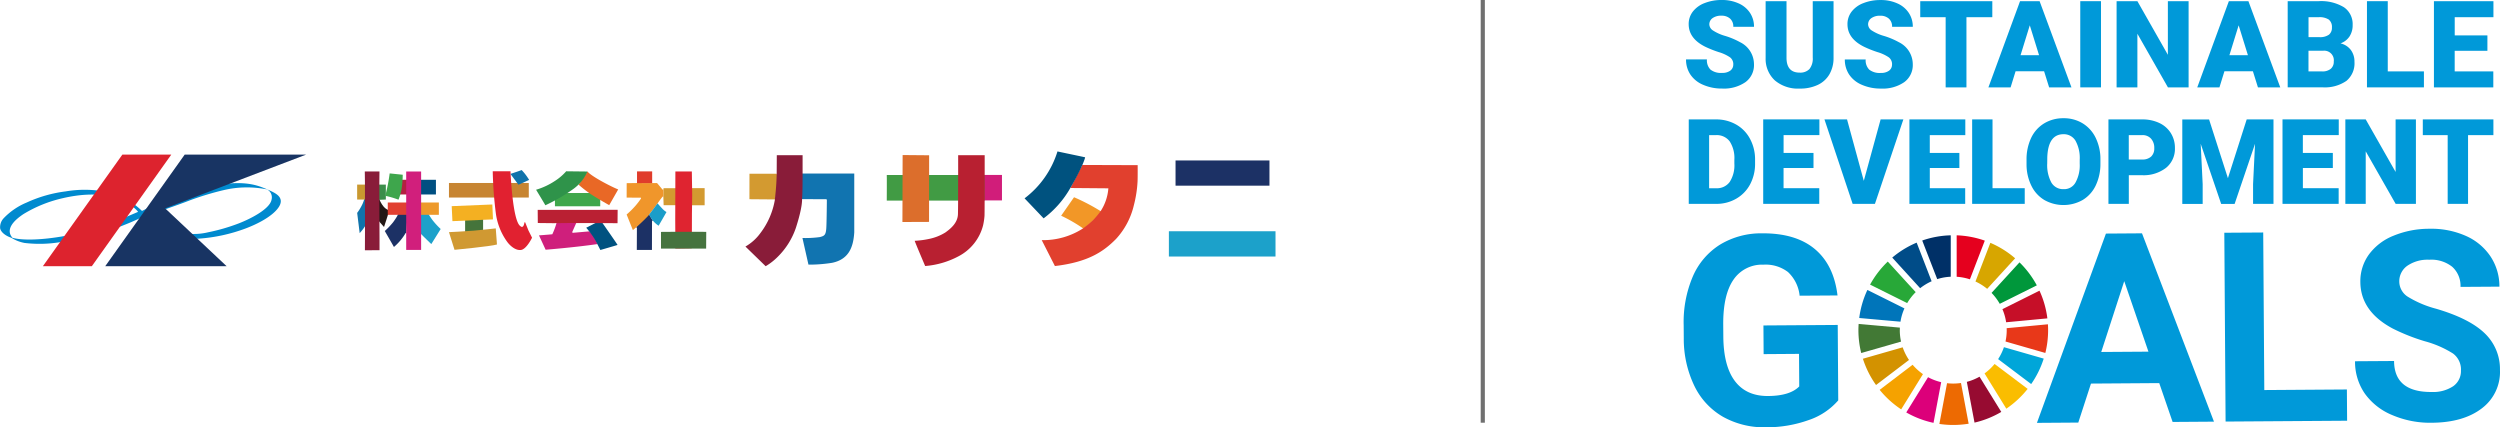 <svg xmlns="http://www.w3.org/2000/svg" width="600" height="102.551" viewBox="0 0 600 102.551">
  <g id="sdgs_stfooter" transform="translate(-446.5 -4703)">
    <g id="sdgs_logo" transform="translate(850.582 4703)">
      <g id="グループ_159" data-name="グループ 159" transform="translate(0 54.902)">
        <path id="パス_432" data-name="パス 432" d="M37.1,113.346a16.2,16.2,0,0,1-7.094,4.73,29.905,29.905,0,0,1-10.194,1.737,20.242,20.242,0,0,1-10.332-2.495,17.124,17.124,0,0,1-6.9-7.408A26.02,26.02,0,0,1,.023,98.438L0,95.362A27.9,27.9,0,0,1,2.2,83.6a16.9,16.9,0,0,1,6.543-7.638,19.02,19.02,0,0,1,10.079-2.7q8.059-.057,12.635,3.758t5.464,11.151l-9.092.061a9.041,9.041,0,0,0-2.793-5.679,8.809,8.809,0,0,0-5.878-1.768,8.272,8.272,0,0,0-7.224,3.628Q9.47,88,9.49,95.071l.023,2.893q.046,7.129,2.778,10.753t7.959,3.589q5.258-.034,7.485-2.3l-.054-7.814-8.495.061-.046-6.88,17.832-.122.122,18.084Z" transform="translate(0.001 -72.165)" fill="#0099d9"/>
        <path id="パス_433" data-name="パス 433" d="M140.232,109.206l-16.37.115-3.046,9.36-9.926.069,16.561-45.429,8.656-.061,17.273,45.2-9.926.069-3.207-9.314Zm-13.906-7.469,11.327-.077L131.844,84.74Z" transform="translate(-26.109 -72.165)" fill="#0099d9"/>
        <path id="パス_434" data-name="パス 434" d="M179.289,110.814l19.829-.138.054,7.5-29.166.2L169.7,73.061,179.037,73l.26,37.814Z" transform="translate(-39.947 -72.104)" fill="#0099d9"/>
        <path id="パス_435" data-name="パス 435" d="M236.166,105.825a4.794,4.794,0,0,0-1.9-4.048,24.6,24.6,0,0,0-6.742-2.939,47.492,47.492,0,0,1-7.707-3.046q-7.749-4.121-7.8-11.181a10.934,10.934,0,0,1,2.028-6.566,13.493,13.493,0,0,1,5.916-4.538,22.443,22.443,0,0,1,8.686-1.676,20.343,20.343,0,0,1,8.663,1.7,13.769,13.769,0,0,1,5.931,4.921,12.968,12.968,0,0,1,2.151,7.27l-9.337.061a6.148,6.148,0,0,0-1.99-4.829,8.072,8.072,0,0,0-5.518-1.691,8.612,8.612,0,0,0-5.311,1.485,4.566,4.566,0,0,0-1.875,3.827,4.359,4.359,0,0,0,2.25,3.689,25.084,25.084,0,0,0,6.566,2.755q7.99,2.342,11.648,5.862a11.851,11.851,0,0,1,3.7,8.816,10.934,10.934,0,0,1-4.385,9.26q-4.431,3.375-11.962,3.429a23.053,23.053,0,0,1-9.536-1.852,15.135,15.135,0,0,1-6.589-5.2,13.431,13.431,0,0,1-2.311-7.707l9.367-.061q.046,7.5,9.015,7.439a8.728,8.728,0,0,0,5.189-1.393,4.411,4.411,0,0,0,1.844-3.8Z" transform="translate(-49.615 -71.829)" fill="#0099d9"/>
      </g>
      <path id="パス_436" data-name="パス 436" d="M67.411,92.054a12.863,12.863,0,0,1,2.043-2.625l-6.7-7.339a22.72,22.72,0,0,0-4.247,5.533Z" transform="translate(-13.768 -19.313)" fill="#28a838"/>
      <path id="パス_437" data-name="パス 437" d="M91.58,85.493a12.842,12.842,0,0,1,2.809,1.76l6.712-7.332a22.847,22.847,0,0,0-5.946-3.712Z" transform="translate(-21.55 -17.93)" fill="#d7a600"/>
      <path id="パス_438" data-name="パス 438" d="M108.941,91.22l-8.9,4.439a12.465,12.465,0,0,1,.888,3.145l9.9-.934a22.575,22.575,0,0,0-1.89-6.643" transform="translate(-23.542 -21.46)" fill="#c60f28"/>
      <path id="パス_439" data-name="パス 439" d="M98.6,92.289l8.893-4.431a22.818,22.818,0,0,0-4.156-5.518L96.63,89.664A12.963,12.963,0,0,1,98.6,92.289" transform="translate(-22.739 -19.372)" fill="#00973b"/>
      <path id="パス_440" data-name="パス 440" d="M64.781,103.145c0-.2,0-.4.015-.6l-9.9-.888c-.031.49-.054.987-.054,1.485a22.859,22.859,0,0,0,.673,5.5l9.559-2.74a12.629,12.629,0,0,1-.3-2.763" transform="translate(-12.905 -23.915)" fill="#427935"/>
      <path id="パス_441" data-name="パス 441" d="M96.841,114.23A13.047,13.047,0,0,1,94.43,116.5l5.227,8.464a23.244,23.244,0,0,0,5.12-4.753l-7.929-5.977Z" transform="translate(-22.221 -26.878)" fill="#fabd00"/>
      <path id="パス_442" data-name="パス 442" d="M101.3,103.171a12.879,12.879,0,0,1-.291,2.732l9.559,2.747a22.669,22.669,0,0,0,.666-5.48q0-.7-.046-1.4l-9.9.934c0,.153.008.306.008.467" transform="translate(-23.77 -23.941)" fill="#e83819"/>
      <path id="パス_443" data-name="パス 443" d="M69.423,114.48,61.51,120.5a22.98,22.98,0,0,0,5.166,4.684l5.227-8.457a13.023,13.023,0,0,1-2.48-2.242" transform="translate(-14.474 -26.937)" fill="#f5a200"/>
      <path id="パス_444" data-name="パス 444" d="M65,98.612a12.5,12.5,0,0,1,.949-3.191L57.059,90.99A22.663,22.663,0,0,0,55.1,97.725l9.911.888Z" transform="translate(-12.966 -21.406)" fill="#0075ba"/>
      <path id="パス_445" data-name="パス 445" d="M97.135,126.669l-5.219-8.449a12.792,12.792,0,0,1-3.046,1.24l1.844,9.781a22.6,22.6,0,0,0,6.421-2.564" transform="translate(-20.912 -27.815)" fill="#970b31"/>
      <path id="パス_446" data-name="パス 446" d="M100.083,108.968a12.548,12.548,0,0,1-1.393,2.862l7.936,5.985a22.706,22.706,0,0,0,3.008-6.107l-9.551-2.747Z" transform="translate(-23.224 -25.642)" fill="#00a6d9"/>
      <path id="パス_447" data-name="パス 447" d="M85.439,120.2a13.438,13.438,0,0,1-1.852.138,12.02,12.02,0,0,1-1.492-.092l-1.844,9.781a22.827,22.827,0,0,0,3.337.245,23.444,23.444,0,0,0,3.689-.3l-1.837-9.765Z" transform="translate(-18.883 -28.28)" fill="#ed6a02"/>
      <path id="パス_448" data-name="パス 448" d="M85.68,83.8a12.83,12.83,0,0,1,3.176.612l3.574-9.283a22.7,22.7,0,0,0-6.75-1.278v9.941Z" transform="translate(-20.161 -17.375)" fill="#e5001e"/>
      <path id="パス_449" data-name="パス 449" d="M78.24,119.574a12.831,12.831,0,0,1-3.153-1.194l-5.227,8.457a22.78,22.78,0,0,0,6.543,2.5l1.837-9.765Z" transform="translate(-16.439 -27.852)" fill="#dc007a"/>
      <path id="パス_450" data-name="パス 450" d="M78.467,84.365a12.331,12.331,0,0,1,3.245-.574V73.85A22.562,22.562,0,0,0,74.87,75.1l3.6,9.276Z" transform="translate(-17.617 -17.375)" fill="#003067"/>
      <path id="パス_451" data-name="パス 451" d="M67.316,112.048A12.815,12.815,0,0,1,65.8,109.01l-9.551,2.74a22.865,22.865,0,0,0,3.153,6.306l7.913-6.015Z" transform="translate(-13.236 -25.653)" fill="#d39200"/>
      <path id="パス_452" data-name="パス 452" d="M72.156,87.086a12.9,12.9,0,0,1,2.755-1.668L71.322,76.15a22.635,22.635,0,0,0-5.862,3.589l6.7,7.347Z" transform="translate(-15.404 -17.916)" fill="#004c88"/>
      <path id="パス_453" data-name="パス 453" d="M12.082,15.474a2.062,2.062,0,0,0-.773-1.707,9.739,9.739,0,0,0-2.724-1.263A26.459,26.459,0,0,1,5.4,11.242Q1.383,9.268,1.375,5.809a4.86,4.86,0,0,1,1-3.031A6.468,6.468,0,0,1,5.209.735,10.992,10.992,0,0,1,9.327,0a9.58,9.58,0,0,1,4,.8,6.3,6.3,0,0,1,2.747,2.265,5.948,5.948,0,0,1,.98,3.36H12.082a2.5,2.5,0,0,0-.773-1.959,3,3,0,0,0-2.1-.7A3.458,3.458,0,0,0,7.1,4.355a1.817,1.817,0,0,0-.773,1.5,1.817,1.817,0,0,0,.849,1.439,10.778,10.778,0,0,0,3,1.339,18.43,18.43,0,0,1,3.52,1.485,5.915,5.915,0,0,1,3.352,5.327,5.059,5.059,0,0,1-2.043,4.263A9.094,9.094,0,0,1,9.4,21.253a11.1,11.1,0,0,1-4.554-.9,6.868,6.868,0,0,1-3.069-2.472A6.431,6.431,0,0,1,.74,14.258H5.753a3.154,3.154,0,0,0,.857,2.449,4.048,4.048,0,0,0,2.793.788,3.161,3.161,0,0,0,1.952-.536,1.769,1.769,0,0,0,.719-1.5Z" transform="translate(-0.173 0)" fill="#0099d9"/>
      <path id="パス_454" data-name="パス 454" d="M42,.37V13.916a7.816,7.816,0,0,1-.98,3.987,6.324,6.324,0,0,1-2.816,2.564,9.878,9.878,0,0,1-4.332.88,8.554,8.554,0,0,1-5.954-1.959A7.019,7.019,0,0,1,25.7,14.015V.37h5.013V14.115c.054,2.265,1.11,3.4,3.153,3.4a3.049,3.049,0,0,0,2.342-.849,3.994,3.994,0,0,0,.8-2.77V.37h4.99Z" transform="translate(-6.031 -0.087)" fill="#0099d9"/>
      <path id="パス_455" data-name="パス 455" d="M61.914,15.477a2.062,2.062,0,0,0-.773-1.707,9.739,9.739,0,0,0-2.724-1.263,26.459,26.459,0,0,1-3.184-1.263Q51.215,9.27,51.215,5.819a4.86,4.86,0,0,1,1-3.031A6.468,6.468,0,0,1,55.049.745,10.992,10.992,0,0,1,59.167.01a9.58,9.58,0,0,1,4,.8,6.3,6.3,0,0,1,2.747,2.265,5.948,5.948,0,0,1,.98,3.36H61.922a2.5,2.5,0,0,0-.773-1.959,3,3,0,0,0-2.1-.7,3.458,3.458,0,0,0-2.112.589,1.817,1.817,0,0,0-.773,1.5A1.817,1.817,0,0,0,57.016,7.3a10.778,10.778,0,0,0,3,1.339,18.429,18.429,0,0,1,3.52,1.485,5.915,5.915,0,0,1,3.352,5.327,5.059,5.059,0,0,1-2.043,4.263,9.094,9.094,0,0,1-5.61,1.546,11.1,11.1,0,0,1-4.554-.9,6.868,6.868,0,0,1-3.069-2.472,6.431,6.431,0,0,1-1.033-3.62h5.005a3.154,3.154,0,0,0,.857,2.449,4.048,4.048,0,0,0,2.793.788,3.161,3.161,0,0,0,1.952-.536,1.769,1.769,0,0,0,.719-1.5Z" transform="translate(-11.903 -0.002)" fill="#0099d9"/>
      <path id="パス_456" data-name="パス 456" d="M91.546,4.219H85.339V21.056h-4.99V4.219h-6.1V.37h17.3Z" transform="translate(-17.474 -0.087)" fill="#0099d9"/>
      <path id="パス_457" data-name="パス 457" d="M109,17.191H102.17l-1.194,3.865H95.65L103.242.37h4.691l7.645,20.686h-5.357l-1.209-3.865Zm-5.64-3.849h4.446l-2.227-7.179-2.219,7.179Z" transform="translate(-22.512 -0.087)" fill="#0099d9"/>
      <path id="パス_458" data-name="パス 458" d="M129.444,21.056H124.47V.37h4.974Z" transform="translate(-29.288 -0.087)" fill="#0099d9"/>
      <path id="パス_459" data-name="パス 459" d="M153.161,21.056H148.2L140.87,8.184V21.056h-4.99V.37h4.99l7.316,12.872V.37h4.974Z" transform="translate(-31.979 -0.087)" fill="#0099d9"/>
      <path id="パス_460" data-name="パス 460" d="M174.555,17.191H167.72l-1.194,3.865H161.2L168.784.37h4.691l7.645,20.686h-5.357l-1.209-3.865Zm-5.64-3.849h4.446l-2.227-7.179Z" transform="translate(-37.94 -0.087)" fill="#0099d9"/>
      <path id="パス_461" data-name="パス 461" d="M189.58,21.056V.37h7.431a10.569,10.569,0,0,1,6.077,1.462,4.884,4.884,0,0,1,2.082,4.247,4.873,4.873,0,0,1-.742,2.74,4.291,4.291,0,0,1-2.173,1.676,4.353,4.353,0,0,1,2.487,1.592,4.652,4.652,0,0,1,.865,2.839,5.473,5.473,0,0,1-1.929,4.569,9.139,9.139,0,0,1-5.7,1.554h-8.4ZM194.57,9h2.6a3.662,3.662,0,0,0,2.327-.6,2.115,2.115,0,0,0,.7-1.722,2.255,2.255,0,0,0-.75-1.89,4.042,4.042,0,0,0-2.426-.574h-2.441V9Zm0,3.268v4.959h3.268a3.093,3.093,0,0,0,2.074-.62,2.171,2.171,0,0,0,.727-1.737,2.3,2.3,0,0,0-2.571-2.6Z" transform="translate(-44.617 -0.087)" fill="#0099d9"/>
      <path id="パス_462" data-name="パス 462" d="M219.47,17.222h8.679v3.834H214.48V.37h4.99Z" transform="translate(-50.49 -0.087)" fill="#0099d9"/>
      <path id="パス_463" data-name="パス 463" d="M248.307,12.278h-7.844v4.944h9.268v3.834H235.48V.37h14.281V4.219H240.47V8.582h7.844v3.7Z" transform="translate(-55.419 -0.087)" fill="#0099d9"/>
      <path id="パス_464" data-name="パス 464" d="M1.59,57.753V37.48H8.118A9.612,9.612,0,0,1,12.947,38.7a8.507,8.507,0,0,1,3.344,3.436,10.337,10.337,0,0,1,1.217,4.974v.934a10.378,10.378,0,0,1-1.179,4.99,8.616,8.616,0,0,1-3.314,3.452,9.42,9.42,0,0,1-4.768,1.263H1.59Zm4.89-16.5V54h1.7a3.79,3.79,0,0,0,3.23-1.5,7.338,7.338,0,0,0,1.125-4.446v-.88a7.3,7.3,0,0,0-1.125-4.431,3.858,3.858,0,0,0-3.283-1.492H6.48Z" transform="translate(-0.372 -8.82)" fill="#0099d9"/>
      <path id="パス_465" data-name="パス 465" d="M37,49.141H29.823v4.844h8.571v3.758H24.94V37.47H38.425v3.773H29.83v4.278h7.179v3.62Z" transform="translate(-5.852 -8.818)" fill="#0099d9"/>
      <path id="パス_466" data-name="パス 466" d="M53.626,52.235,57.667,37.48h5.457L56.3,57.753H50.955L44.19,37.48h5.418l4.026,14.755Z" transform="translate(-10.4 -8.82)" fill="#0099d9"/>
      <path id="パス_467" data-name="パス 467" d="M82.842,49.141h-7.1v4.844h8.495v3.758H70.85V37.47H84.266v3.773H75.74v4.278h7.1Z" transform="translate(-16.673 -8.818)" fill="#0099d9"/>
      <path id="パス_468" data-name="パス 468" d="M95.423,53.985h7.737v3.758H90.54V37.47h4.89V53.978Z" transform="translate(-21.306 -8.818)" fill="#0099d9"/>
      <path id="パス_469" data-name="パス 469" d="M125.342,47.947a11.949,11.949,0,0,1-1.1,5.25,8.128,8.128,0,0,1-3.122,3.513,9.342,9.342,0,0,1-9.207.038,8.071,8.071,0,0,1-3.122-3.406,11.587,11.587,0,0,1-1.179-5.082V47.12a12.067,12.067,0,0,1,1.094-5.258,8.134,8.134,0,0,1,3.13-3.513,8.77,8.77,0,0,1,4.645-1.24,8.6,8.6,0,0,1,4.592,1.224,8.235,8.235,0,0,1,3.138,3.49,11.6,11.6,0,0,1,1.133,5.189v.934Zm-4.967-.849a8.5,8.5,0,0,0-1.01-4.584,3.248,3.248,0,0,0-2.885-1.569q-3.673,0-3.888,5.51l-.015,1.492a8.792,8.792,0,0,0,.987,4.584,3.238,3.238,0,0,0,2.939,1.6,3.109,3.109,0,0,0,2.855-1.577,8.529,8.529,0,0,0,1.018-4.523V47.1Z" transform="translate(-25.326 -8.734)" fill="#0099d9"/>
      <path id="パス_470" data-name="パス 470" d="M138.21,50.873v6.88h-4.89V37.48h8.089a9.384,9.384,0,0,1,4.117.857,6.471,6.471,0,0,1,2.77,2.434,6.626,6.626,0,0,1,.98,3.582,5.852,5.852,0,0,1-2.12,4.737,8.8,8.8,0,0,1-5.824,1.776h-3.115Zm0-3.773h3.2a3.015,3.015,0,0,0,2.166-.712,2.633,2.633,0,0,0,.742-2.005,3.256,3.256,0,0,0-.765-2.273,2.714,2.714,0,0,0-2.089-.865H138.2v5.847Z" transform="translate(-31.376 -8.82)" fill="#0099d9"/>
      <path id="パス_471" data-name="パス 471" d="M162.931,37.48l4.523,14.1,4.508-14.1h6.429V57.753h-4.9v-4.73l.474-9.689-4.9,14.426h-3.23l-4.913-14.434.474,9.7v4.73h-4.89V37.488h6.421Z" transform="translate(-36.837 -8.82)" fill="#0099d9"/>
      <path id="パス_472" data-name="パス 472" d="M200.034,49.141H192.84v4.844h8.587v3.758H187.95V37.47h13.5v3.773h-8.617v4.278h7.194v3.62Z" transform="translate(-44.231 -8.818)" fill="#0099d9"/>
      <path id="パス_473" data-name="パス 473" d="M224.636,57.753h-4.86L212.59,45.141V57.753H207.7V37.48h4.89l7.171,12.612V37.48h4.875V57.753Z" transform="translate(-48.899 -8.82)" fill="#0099d9"/>
      <path id="パス_474" data-name="パス 474" d="M248.934,41.253H242.85v16.5h-4.89v-16.5H231.99V37.48h16.944v3.773Z" transform="translate(-54.6 -8.82)" fill="#0099d9"/>
    </g>
    <g id="kasatanilogo_sdgs" transform="translate(446.5 4739.341)">
      <g id="グループ_160" data-name="グループ 160" transform="translate(0 0.765)">
        <path id="パス_475" data-name="パス 475" d="M34.173,21.926a69.178,69.178,0,0,1-19.7,6.019,30.269,30.269,0,0,1-8.594.2,9.036,9.036,0,0,1-3.2-1.261C1.68,26.584.246,25.75.02,24.632a3.141,3.141,0,0,1,.84-2.408,16.253,16.253,0,0,1,5.552-3.789,31.952,31.952,0,0,1,9.362-2.667,27.4,27.4,0,0,1,11.336.472,17.86,17.86,0,0,1,6.954,4.226,75.852,75.852,0,0,1,7.65-3.3c3.124-1.038,7.429-2.627,11.548-3.124,5.568-.67,8.192.089,10.816,1.232,1.784.775,3.052,1.4,3.274,2.562.361,1.862-2.763,4.7-8.434,6.838a39.991,39.991,0,0,1-11.182,2.438,17.246,17.246,0,0,1-13.564-5.194Zm.794-.218s2.908,3.65,10.048,4.211a14.7,14.7,0,0,0,4.9-.328,45.883,45.883,0,0,0,7.29-2.106c2.66-1.018,7.5-3.4,7.949-5.7A2.151,2.151,0,0,0,64.084,15.3a24.23,24.23,0,0,0-10.486.184,68.51,68.51,0,0,0-8.352,2.557c-2.026.814-10.274,3.665-10.274,3.665ZM33.122,20.68s-1.165-1.763-5.062-3.193c-4.217-1.549-9.372-.929-12.935-.1a31.439,31.439,0,0,0-9.506,3.829c-4.361,2.9-3.4,4.837-2.645,5.686,2.263.665,6.96.576,12.435-.412a80.441,80.441,0,0,0,9.372-2.473c2.732-.879,8.341-3.332,8.341-3.332Z" transform="translate(0.013 -6.944)" fill="#008acf"/>
        <path id="パス_476" data-name="パス 476" d="M31.689,26.786H19.94L39.02,0H50.763Z" transform="translate(-9.654)" fill="#dd232e"/>
        <path id="パス_477" data-name="パス 477" d="M78.113,26.786H48.97L68.045,0H97.187L63.353,12.9Z" transform="translate(-23.718)" fill="#183463"/>
      </g>
      <g id="グループ_161" data-name="グループ 161" transform="translate(85.715)">
        <rect id="長方形_199" data-name="長方形 199" width="4.314" height="4.794" transform="translate(25.913 15.458)" fill="#45743b"/>
        <path id="パス_478" data-name="パス 478" d="M196.112,32.056l-2.251,3.619s-2.094-2.024-2.514-2.475a19.068,19.068,0,0,1-1.426-2.443l2.394-3.707s1.378,2.33,1.952,3.013a17.814,17.814,0,0,0,1.846,1.993Z" transform="translate(-176.064 -13.435)" fill="#1ca1ca"/>
        <path id="パス_479" data-name="パス 479" d="M172.268,21.78c.3.833,1.173,2.977,2.62,3.22-.216.937-1.252,4.028-1.252,4.028s-1.962-2.174-2.372-2.847,1.01-4.4,1.01-4.4Z" transform="translate(-167.186 -10.893)" fill="#231815"/>
        <path id="パス_480" data-name="パス 480" d="M165.5,21.133a9.156,9.156,0,0,1-.626,2.014,12.063,12.063,0,0,1-1.284,2.148l.6,4.856a11.376,11.376,0,0,0,2.783-5.234c1.01-3.65-.763-3.867-.763-3.867l-.71.083Z" transform="translate(-163.585 -10.541)" fill="#1073ab"/>
        <path id="パス_481" data-name="パス 481" d="M179.746,28.171l-.563,1.289A16.008,16.008,0,0,1,178.163,31a19.161,19.161,0,0,1-1.973,2.071s2.141,3.7,2.194,3.831a13.225,13.225,0,0,0,2.8-3.329.1.1,0,0,1,.153,0l.389-5.425-1.978.016Z" transform="translate(-169.557 -13.966)" fill="#1c3165"/>
        <path id="パス_482" data-name="パス 482" d="M293.581,28.75l1.273,2.122-.195.114-.016,6.916h-3.635l.026-5.368-.205-.031,2.746-3.748Z" transform="translate(-223.891 -14.255)" fill="#1c3165"/>
        <rect id="長方形_200" data-name="長方形 200" width="22.541" height="6.052" transform="translate(196.415 2.169)" fill="#1c3165"/>
        <path id="パス_483" data-name="パス 483" d="M313.191,21.876l-9.842-.01-.068-2.045.021-1.7.021-.342,9.869-.021Z" transform="translate(-229.791 -8.954)" fill="#d39a30"/>
        <rect id="長方形_201" data-name="長方形 201" width="4.629" height="6.114" transform="translate(150.128 5.643)" fill="#d11d7a"/>
        <path id="パス_484" data-name="パス 484" d="M408.982,17.815H405.21s.037-6.181,0-6.145h23.43v6.145Z" transform="translate(-278.101 -6.017)" fill="#419b44"/>
        <path id="パス_485" data-name="パス 485" d="M490.288,29.641a36.617,36.617,0,0,0-5.518-3.215l3.093-4.437a47.929,47.929,0,0,1,6.723,3.551" transform="translate(-315.809 -10.994)" fill="#f29727"/>
        <path id="パス_486" data-name="パス 486" d="M485.852,22.234a17.6,17.6,0,0,1-9.942,2.837l3.162,6.217c8.091-.942,11.752-3.556,14.645-6.476a18,18,0,0,0,4.308-8.128,28.469,28.469,0,0,0,.884-5.7c.047-1.061.026-3.908.026-3.908L485.652,7.03l-2.862,5.529,9.111.078a11.577,11.577,0,0,1-1.773,5.348,19.071,19.071,0,0,1-1.862,2.247,23.756,23.756,0,0,1-2.409,2Z" transform="translate(-311.61 -3.779)" fill="#e1402e"/>
        <path id="パス_487" data-name="パス 487" d="M412.4,2.43l-.016,4.783-.016,6.1h0L412.35,18.5l6.391-.026.005-5.156.011-6.1.005-4.732Z" transform="translate(-281.485 -1.56)" fill="#dc6e2c"/>
        <path id="パス_488" data-name="パス 488" d="M428.371,13.387c-.005,1.33-.021,2.48-.037,3.225-.047,2.143-1.773,3.531-3.014,4.426a11.9,11.9,0,0,1-3.83,1.532,21.743,21.743,0,0,1-3.54.471c.189.611,2.515,6.052,2.515,6.052a20.437,20.437,0,0,0,7.991-2.33,11.6,11.6,0,0,0,5.913-7.444,16.14,16.14,0,0,0,.337-2.236c.016-.192.026-1.708.032-3.7l.01-6.14V2.49h-6.365V7.247l-.016,6.14Z" transform="translate(-284.14 -1.589)" fill="#b82031"/>
        <path id="パス_489" data-name="パス 489" d="M365.946,10.99h12.8V25.1c-.221,3.608-1.331,6.5-5.329,7.325a34.431,34.431,0,0,1-5.666.435l-1.441-6.393a25.568,25.568,0,0,0,4.166-.217c1.057-.274,1.441-.435,1.557-2.133.095-1.475.137-6.823.137-6.823l-.137-.135-6.2-.021L365.956,11Z" transform="translate(-259.437 -5.689)" fill="#1174b0"/>
        <path id="パス_490" data-name="パス 490" d="M349.089,11.08h-6.528l-.01,6.124,6.134.052a21.481,21.481,0,0,0,.689-3.556A7.161,7.161,0,0,0,349.089,11.08Z" transform="translate(-248.404 -5.732)" fill="#d39a30"/>
        <path id="パス_491" data-name="パス 491" d="M308.737,10.05h3.951l.084,5.679-.063,4.5-.011,4.224-.042,4.022-3.919.062-.037-6.8Z" transform="translate(-232.36 -5.236)" fill="#df2430"/>
        <path id="パス_492" data-name="パス 492" d="M313.037,42.033H302.2v-4L306.514,38h3.993l2.557.021Z" transform="translate(-229.279 -18.716)" fill="#45733e"/>
        <path id="パス_493" data-name="パス 493" d="M286.54,15.436l2.473-.036,4.819.01,1.326,1.574h.2l-.011,1.708-.174-.036-.537.678-1.51,2.1s-.547.725-1.426,1.843a41.7,41.7,0,0,1-3.672,3.427l-1.5-3.748a20.471,20.471,0,0,0,2.062-2.029,17.856,17.856,0,0,0,1.362-1.77.462.462,0,0,0,.026-.233l-3.446-.026.01-3.468Z" transform="translate(-221.853 -7.816)" fill="#f0962b"/>
        <path id="パス_494" data-name="パス 494" d="M298.815,24.825s.8.911,1.136,1.253a4.231,4.231,0,0,0,1.01.833c-.274.492-1.888,3.282-1.888,3.282A6.162,6.162,0,0,1,296.8,27.5c.863-1.072,2.01-2.682,2.01-2.682Z" transform="translate(-226.72 -12.359)" fill="#1b9dc9"/>
        <rect id="長方形_202" data-name="長方形 202" width="3.635" height="2.816" transform="translate(67.171 4.794)" fill="#e03c2b"/>
        <rect id="長方形_203" data-name="長方形 203" width="10.868" height="3.184" transform="translate(47.47 9.981)" fill="#3fa74b"/>
        <path id="パス_495" data-name="パス 495" d="M266.706,10.05c1.042,1.248,5.876,3.727,7.391,4.307-.295.533-2.157,3.774-2.157,3.774s-2.4-1.325-4.466-2.676a28.4,28.4,0,0,1-2.9-2.252c.384-.471,2.13-3.148,2.13-3.148Z" transform="translate(-211.445 -5.236)" fill="#e96826"/>
        <path id="パス_496" data-name="パス 496" d="M260.591,38.274c-5.6.808-12.457,1.356-12.457,1.356l-1.594-3.448s2.1-.15,3.2-.264a17.86,17.86,0,0,0,1.173-3.313l4.913-.166-1.3,2.925c-.032.192.184.2.184.2l3.73-.326c.147-.031.105-.1.105-.1a6.4,6.4,0,0,1,1.231,1.418,17.124,17.124,0,0,1,.81,1.724Z" transform="translate(-202.899 -16.035)" fill="#cf1f7c"/>
        <path id="パス_497" data-name="パス 497" d="M268.09,34.476l3.451-1.776s3.909,5.57,4.072,5.907c-1.163.357-4.124,1.211-4.124,1.211s-.831-1.672-1.483-2.785a21.135,21.135,0,0,0-1.915-2.552Z" transform="translate(-213.113 -16.16)" fill="#005280"/>
        <rect id="長方形_204" data-name="長方形 204" width="19.159" height="3.494" transform="translate(22.036 7.574)" fill="#c78532"/>
        <path id="パス_498" data-name="パス 498" d="M216.625,28.922l-9.732.424-.174-3.6,9.753-.4Z" transform="translate(-184.026 -12.61)" fill="#f4b022"/>
        <path id="パス_499" data-name="パス 499" d="M205.47,37.331l1.331,4.245s8.78-.833,10.19-1.279c-.068-.792-.289-3.867-.289-3.867s-3.261.373-5.318.549-5.913.352-5.913.352Z" transform="translate(-183.434 -17.959)" fill="#d09932"/>
        <rect id="長方形_205" data-name="長方形 205" width="4.03" height="3.525" transform="translate(14.877 6.808)" fill="#004f81"/>
        <rect id="長方形_206" data-name="長方形 206" width="4.03" height="3.525" transform="translate(9.653 6.808)" fill="#b32141"/>
        <rect id="長方形_207" data-name="長方形 207" width="2.877" height="3.588" transform="translate(0 7.962)" fill="#c99830"/>
        <path id="パス_500" data-name="パス 500" d="M174.8,19.718l-2.083.088.005-3.676H174.8Z" transform="translate(-167.912 -8.168)" fill="#3b8e4b"/>
        <path id="パス_501" data-name="パス 501" d="M177.467,10.935l3.135.321a24.057,24.057,0,0,1-.289,3.515,13,13,0,0,1-.731,2.475,20.746,20.746,0,0,0-3.172-.932,42.159,42.159,0,0,0,1.057-5.384Z" transform="translate(-169.661 -5.66)" fill="#3ea64c"/>
        <rect id="長方形_208" data-name="長方形 208" width="5.318" height="2.956" transform="translate(7.349 12.259)" fill="#e14031"/>
        <rect id="長方形_209" data-name="長方形 209" width="5.318" height="2.956" transform="translate(14.293 12.259)" fill="#ed992a"/>
        <path id="パス_502" data-name="パス 502" d="M170.605,10.04H167.07c.058.761.047,13.646.047,13.646l-.021,5.265,3.509-.01V26.2s-.089-15.577-.011-16.162Z" transform="translate(-165.234 -5.231)" fill="#891c39"/>
        <rect id="長方形_210" data-name="長方形 210" width="3.582" height="18.818" transform="translate(11.773 4.82)" fill="#d11f7c"/>
        <path id="パス_503" data-name="パス 503" d="M225.43,9.96H229.7s.473,11.886,2.346,13.139c.684.642.942-.373,1-.89h.174l.789,1.962.863,1.729s-1.331,2.79-2.683,2.946-2.7-1.118-3.351-2.045a15.069,15.069,0,0,1-2.651-6.714,95.692,95.692,0,0,1-.752-10.126Z" transform="translate(-192.894 -5.192)" fill="#e12130"/>
        <path id="パス_504" data-name="パス 504" d="M233.51,10.311l1.931,2.6L238,11.751a13.293,13.293,0,0,0-1.789-2.361c-1.1.409-2.7.921-2.7.921Z" transform="translate(-196.724 -4.917)" fill="#1073ab"/>
        <path id="パス_505" data-name="パス 505" d="M252.438,9.96l5.1.057a10.025,10.025,0,0,1-3.4,4.2,41.962,41.962,0,0,1-6.7,3.9c0-.057-2.225-3.727-2.225-3.727a16.891,16.891,0,0,0,4.466-2.076,12.666,12.666,0,0,0,2.757-2.35Z" transform="translate(-202.269 -5.192)" fill="#2f934a"/>
        <path id="パス_506" data-name="パス 506" d="M265.114,31.025l-11.631-.041-3.766.041-3.74-.041-.026-3.148h9.574l9.616-.026Z" transform="translate(-202.62 -13.802)" fill="#ba2033"/>
        <path id="パス_507" data-name="パス 507" d="M347.784,13.107a56.525,56.525,0,0,0,.447-6.166l.026-4.442h6.192V6.9s.01,4.866-.132,6.15c0,0,.184,1.75-1.494,6.927a17.812,17.812,0,0,1-4.308,6.875,14.507,14.507,0,0,1-2.93,2.293l-4.855-4.721a11.463,11.463,0,0,0,3.577-3.21,18.21,18.21,0,0,0,3.5-8.086" transform="translate(-247.541 -1.594)" fill="#891c39"/>
        <rect id="長方形_211" data-name="長方形 211" width="25.592" height="6.067" transform="translate(194.816 19.159)" fill="#1ca1ca"/>
        <path id="パス_508" data-name="パス 508" d="M468.08,12.01a22.4,22.4,0,0,0,7.9-11.26c.237.072,6.049,1.268,6.628,1.413.01.243-.826,2.754-3.556,7.387a23.644,23.644,0,0,1-6.4,7.263" transform="translate(-307.899 -0.75)" fill="#00527f"/>
      </g>
    </g>
    <line id="線_29" data-name="線 29" y2="101.451" transform="translate(802.367 4703)" fill="none" stroke="#707070" stroke-width="1"/>
  </g>
</svg>
